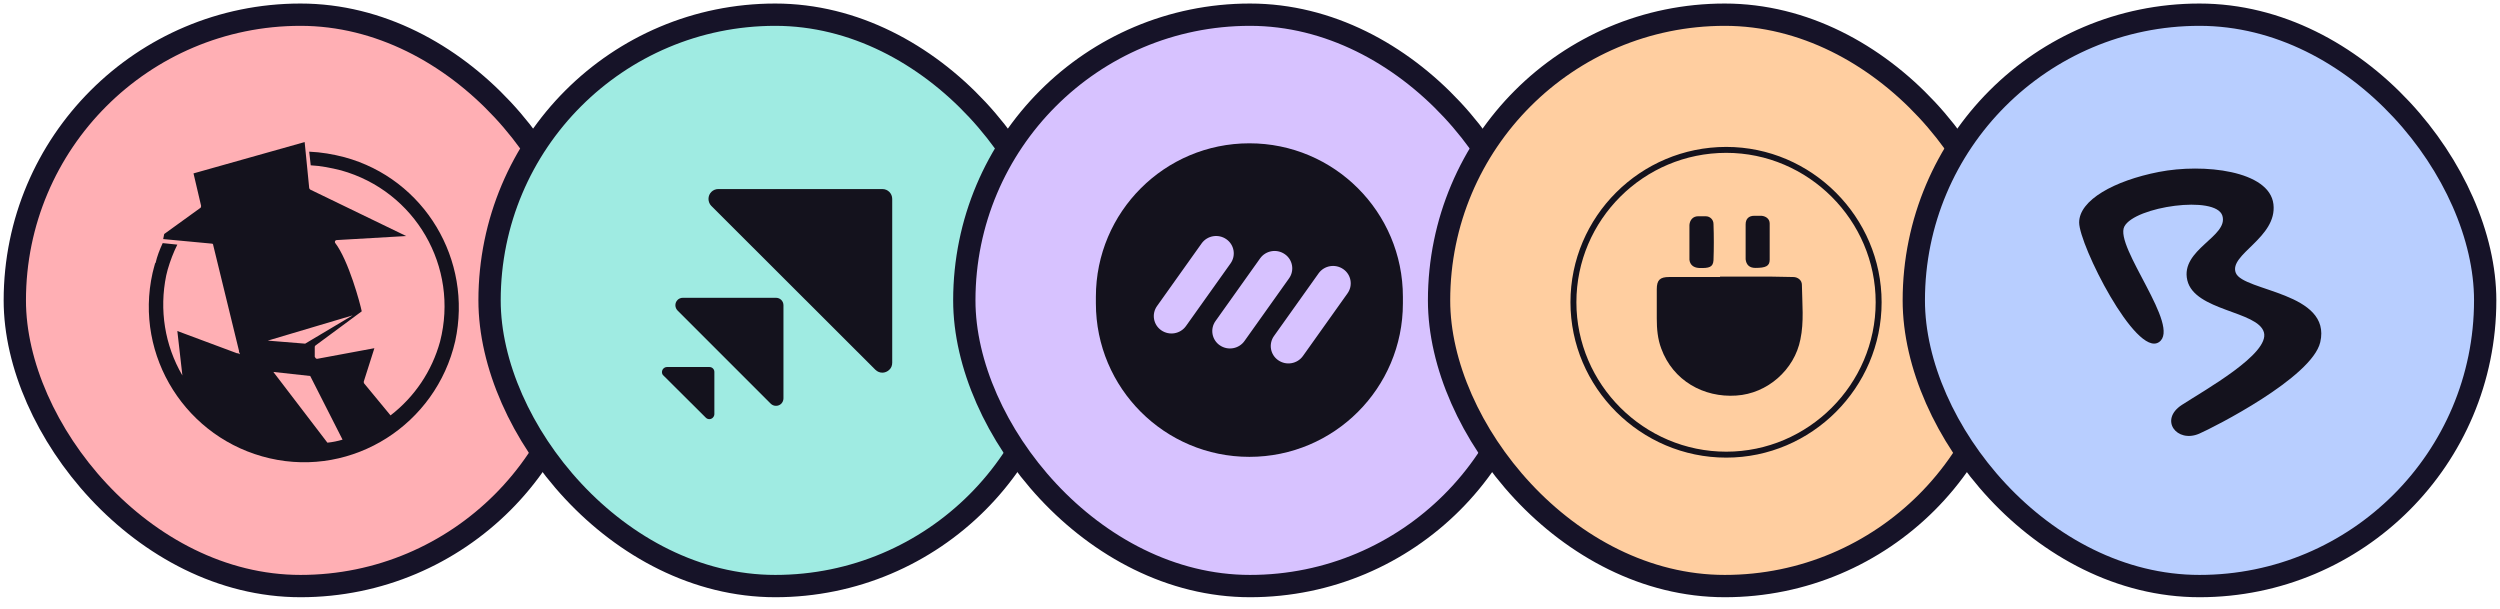 <svg xmlns="http://www.w3.org/2000/svg" width="201" height="49" viewBox="0 0 201 49" fill="none"><rect x="1.191" y="1.181" width="45.939" height="45.939" rx="22.97" fill="#FFAFB4"></rect><rect x="1.191" y="1.181" width="45.939" height="45.939" rx="22.97" stroke="#161328" stroke-width="1.793"></rect><path d="M27.703 12.641C26.769 12.397 25.834 12.235 24.86 12.194L24.982 13.291C25.794 13.332 26.606 13.494 27.419 13.697C33.39 15.363 36.924 21.456 35.38 27.467C34.73 29.823 33.349 31.895 31.399 33.398L29.287 30.839C29.247 30.798 29.247 30.758 29.247 30.676L30.1 27.995L25.509 28.848C25.469 28.848 25.428 28.848 25.388 28.808C25.347 28.767 25.347 28.727 25.306 28.686L25.306 27.914C25.306 27.873 25.306 27.833 25.347 27.792L29.084 25.03C28.962 24.421 28.028 20.927 26.931 19.506C26.931 19.465 26.931 19.424 26.931 19.384C26.972 19.343 27.012 19.303 27.053 19.303L32.659 18.978L24.941 15.241C24.9 15.2 24.86 15.159 24.86 15.119L24.494 11.422L15.558 13.941L16.167 16.541C16.167 16.581 16.167 16.662 16.126 16.703L13.202 18.815L13.12 19.221L17.02 19.587C17.101 19.587 17.142 19.628 17.142 19.709L19.213 28.198L19.213 28.28L19.295 28.483L19.132 28.401L19.051 28.401L14.258 26.614L14.664 30.189C13.242 27.752 12.796 24.908 13.364 22.146L13.486 21.659C13.689 20.968 13.933 20.318 14.258 19.668L13.08 19.546C12.836 20.074 12.633 20.602 12.511 21.131L12.47 21.171C12.389 21.415 12.349 21.659 12.267 21.943C10.764 28.645 14.989 35.307 21.691 36.85C28.394 38.394 35.055 34.129 36.599 27.427C38.02 20.887 34.121 14.388 27.703 12.641ZM21.529 27.386L28.353 25.355L24.535 27.63L21.529 27.386Z" fill="#14121D"></path><path d="M27.541 35.347L24.942 30.229L21.977 29.904L26.323 35.591C26.729 35.55 27.135 35.469 27.541 35.347Z" fill="#FFAFB4"></path><rect x="39.361" y="1.181" width="45.939" height="45.939" rx="22.97" fill="#9FEBE2"></rect><rect x="39.361" y="1.181" width="45.939" height="45.939" rx="22.97" stroke="#161328" stroke-width="1.793"></rect><path d="M57.755 15.199C57.314 15.199 56.962 15.552 56.962 15.992C56.962 16.204 57.05 16.416 57.191 16.556L70.376 29.724C70.694 30.042 71.187 30.042 71.504 29.724C71.663 29.583 71.734 29.372 71.734 29.16V15.992C71.734 15.552 71.381 15.199 70.94 15.199H57.755Z" fill="#14121D"></path><path d="M61.968 32.457C62.197 32.686 62.584 32.686 62.814 32.457C62.919 32.351 62.99 32.192 62.99 32.034V24.542C62.99 24.207 62.725 23.943 62.391 23.943H54.899C54.564 23.943 54.3 24.207 54.3 24.542C54.3 24.701 54.37 24.859 54.476 24.965L61.968 32.457Z" fill="#14121D"></path><path d="M56.747 33.581C56.906 33.739 57.153 33.739 57.311 33.581C57.382 33.51 57.435 33.405 57.435 33.299V29.897C57.435 29.685 57.258 29.509 57.047 29.509H53.627C53.416 29.509 53.222 29.685 53.222 29.914C53.222 30.02 53.257 30.126 53.345 30.196L56.747 33.581Z" fill="#14121D"></path><rect x="77.531" y="1.181" width="45.939" height="45.939" rx="22.97" fill="#D7C2FF"></rect><rect x="77.531" y="1.181" width="45.939" height="45.939" rx="22.97" stroke="#161328" stroke-width="1.793"></rect><path fill-rule="evenodd" clip-rule="evenodd" d="M100.451 11.522C93.635 11.522 88.109 17.048 88.109 23.864L88.109 24.389C88.109 31.205 93.635 36.731 100.451 36.731C107.267 36.731 112.793 31.205 112.793 24.389L112.793 23.864C112.793 17.047 107.267 11.522 100.451 11.522ZM102.392 28.576C102.492 28.73 102.622 28.863 102.775 28.967C103.418 29.41 104.304 29.256 104.755 28.624L108.342 23.583C108.449 23.433 108.525 23.262 108.566 23.083C108.606 22.903 108.61 22.717 108.577 22.535C108.545 22.354 108.477 22.181 108.376 22.026C108.276 21.872 108.146 21.738 107.994 21.635C107.35 21.192 106.464 21.346 106.014 21.978L102.426 27.019C102.319 27.169 102.243 27.339 102.203 27.519C102.162 27.699 102.158 27.885 102.191 28.066C102.223 28.248 102.292 28.421 102.392 28.576ZM97.69 27.372C97.79 27.527 97.921 27.66 98.073 27.763L98.074 27.763C98.717 28.207 99.603 28.053 100.054 27.42L103.641 22.378C103.748 22.229 103.824 22.059 103.864 21.879C103.905 21.699 103.909 21.513 103.876 21.331C103.844 21.15 103.775 20.977 103.675 20.822C103.575 20.667 103.444 20.534 103.292 20.431C102.649 19.988 101.763 20.141 101.312 20.774L97.724 25.816C97.617 25.966 97.541 26.135 97.501 26.315C97.46 26.495 97.457 26.681 97.489 26.863C97.522 27.044 97.59 27.217 97.69 27.372ZM92.988 26.168C93.089 26.323 93.219 26.456 93.371 26.559C94.015 27.002 94.9 26.849 95.351 26.216L98.939 21.175C99.046 21.025 99.121 20.855 99.162 20.675C99.202 20.495 99.206 20.309 99.174 20.128C99.141 19.946 99.073 19.773 98.973 19.619C98.873 19.464 98.742 19.331 98.59 19.227C97.947 18.784 97.061 18.938 96.61 19.57L93.022 24.611C92.915 24.761 92.84 24.931 92.799 25.111C92.759 25.291 92.755 25.477 92.787 25.659C92.82 25.84 92.888 26.013 92.988 26.168Z" fill="#14121D"></path><rect x="115.701" y="1.181" width="45.939" height="45.939" rx="22.97" fill="#FFCEA0"></rect><rect x="115.701" y="1.181" width="45.939" height="45.939" rx="22.97" stroke="#161328" stroke-width="1.793"></rect><path fill-rule="evenodd" clip-rule="evenodd" d="M138.791 12.289C132.152 12.289 126.742 17.676 126.742 24.302C126.742 30.893 132.164 36.315 138.791 36.315C145.382 36.315 150.804 30.905 150.804 24.302C150.804 17.711 145.382 12.289 138.791 12.289ZM126.265 24.302C126.265 17.411 131.889 11.812 138.791 11.812C145.646 11.812 151.282 17.448 151.282 24.302C151.282 31.169 145.646 36.793 138.791 36.793C131.901 36.793 126.265 31.157 126.265 24.302Z" fill="#14121D"></path><path d="M144.752 27.289C144.275 29.725 142.101 31.647 139.594 31.803C136.979 31.982 134.507 30.609 133.563 28.017C133.277 27.253 133.205 26.453 133.205 25.617C133.205 24.817 133.205 24.053 133.205 23.253C133.205 22.524 133.456 22.273 134.184 22.273C135.569 22.273 136.943 22.273 138.292 22.273C138.292 22.273 138.292 22.273 138.292 22.238C139.641 22.238 140.979 22.238 142.328 22.238C142.949 22.238 143.57 22.273 144.179 22.273C144.537 22.273 144.872 22.524 144.872 22.895C144.896 24.411 145.051 25.868 144.752 27.289Z" fill="#14121D"></path><path d="M136.57 21.544C137.442 21.58 137.729 21.472 137.765 20.922C137.8 19.943 137.8 19 137.765 18.009C137.765 17.651 137.478 17.388 137.144 17.388C136.929 17.388 136.75 17.388 136.523 17.388C136.129 17.388 135.866 17.675 135.83 18.081C135.83 18.558 135.83 18.988 135.83 19.466C135.83 19.943 135.83 20.409 135.83 20.887C135.878 21.281 136.141 21.508 136.57 21.544Z" fill="#14121D"></path><path d="M141.125 21.54C141.961 21.54 142.283 21.397 142.283 20.883C142.283 19.904 142.283 18.961 142.283 17.97C142.283 17.611 141.997 17.385 141.626 17.349C141.447 17.349 141.232 17.349 141.041 17.349C140.599 17.349 140.349 17.599 140.349 18.041C140.349 18.483 140.349 18.949 140.349 19.391C140.349 19.869 140.349 20.334 140.349 20.848C140.396 21.277 140.647 21.54 141.125 21.54Z" fill="#14121D"></path><rect x="153.87" y="1.181" width="45.939" height="45.939" rx="22.97" fill="#B8CEFF"></rect><rect x="153.87" y="1.181" width="45.939" height="45.939" rx="22.97" stroke="#161328" stroke-width="1.793"></rect><path fill-rule="evenodd" clip-rule="evenodd" d="M167.164 17.888C167.164 16.089 169.981 14.527 173.571 13.824C177.161 13.122 182.465 13.714 182.784 16.416C183.102 19.117 179.163 20.454 179.759 21.944C180.355 23.434 187.486 23.492 186.548 27.513C185.883 30.363 177.938 34.383 176.813 34.869C175.023 35.642 173.571 33.757 175.425 32.553C177.279 31.349 182.507 28.439 182.018 26.717C181.529 24.996 176.437 25.009 175.859 22.531C175.282 20.052 179.196 19.021 178.679 17.343C178.161 15.665 171.629 16.605 170.797 18.213C169.966 19.822 175.425 26.293 173.571 27.513C171.717 28.734 167.164 19.687 167.164 17.888Z" fill="#14121D"></path></svg>
